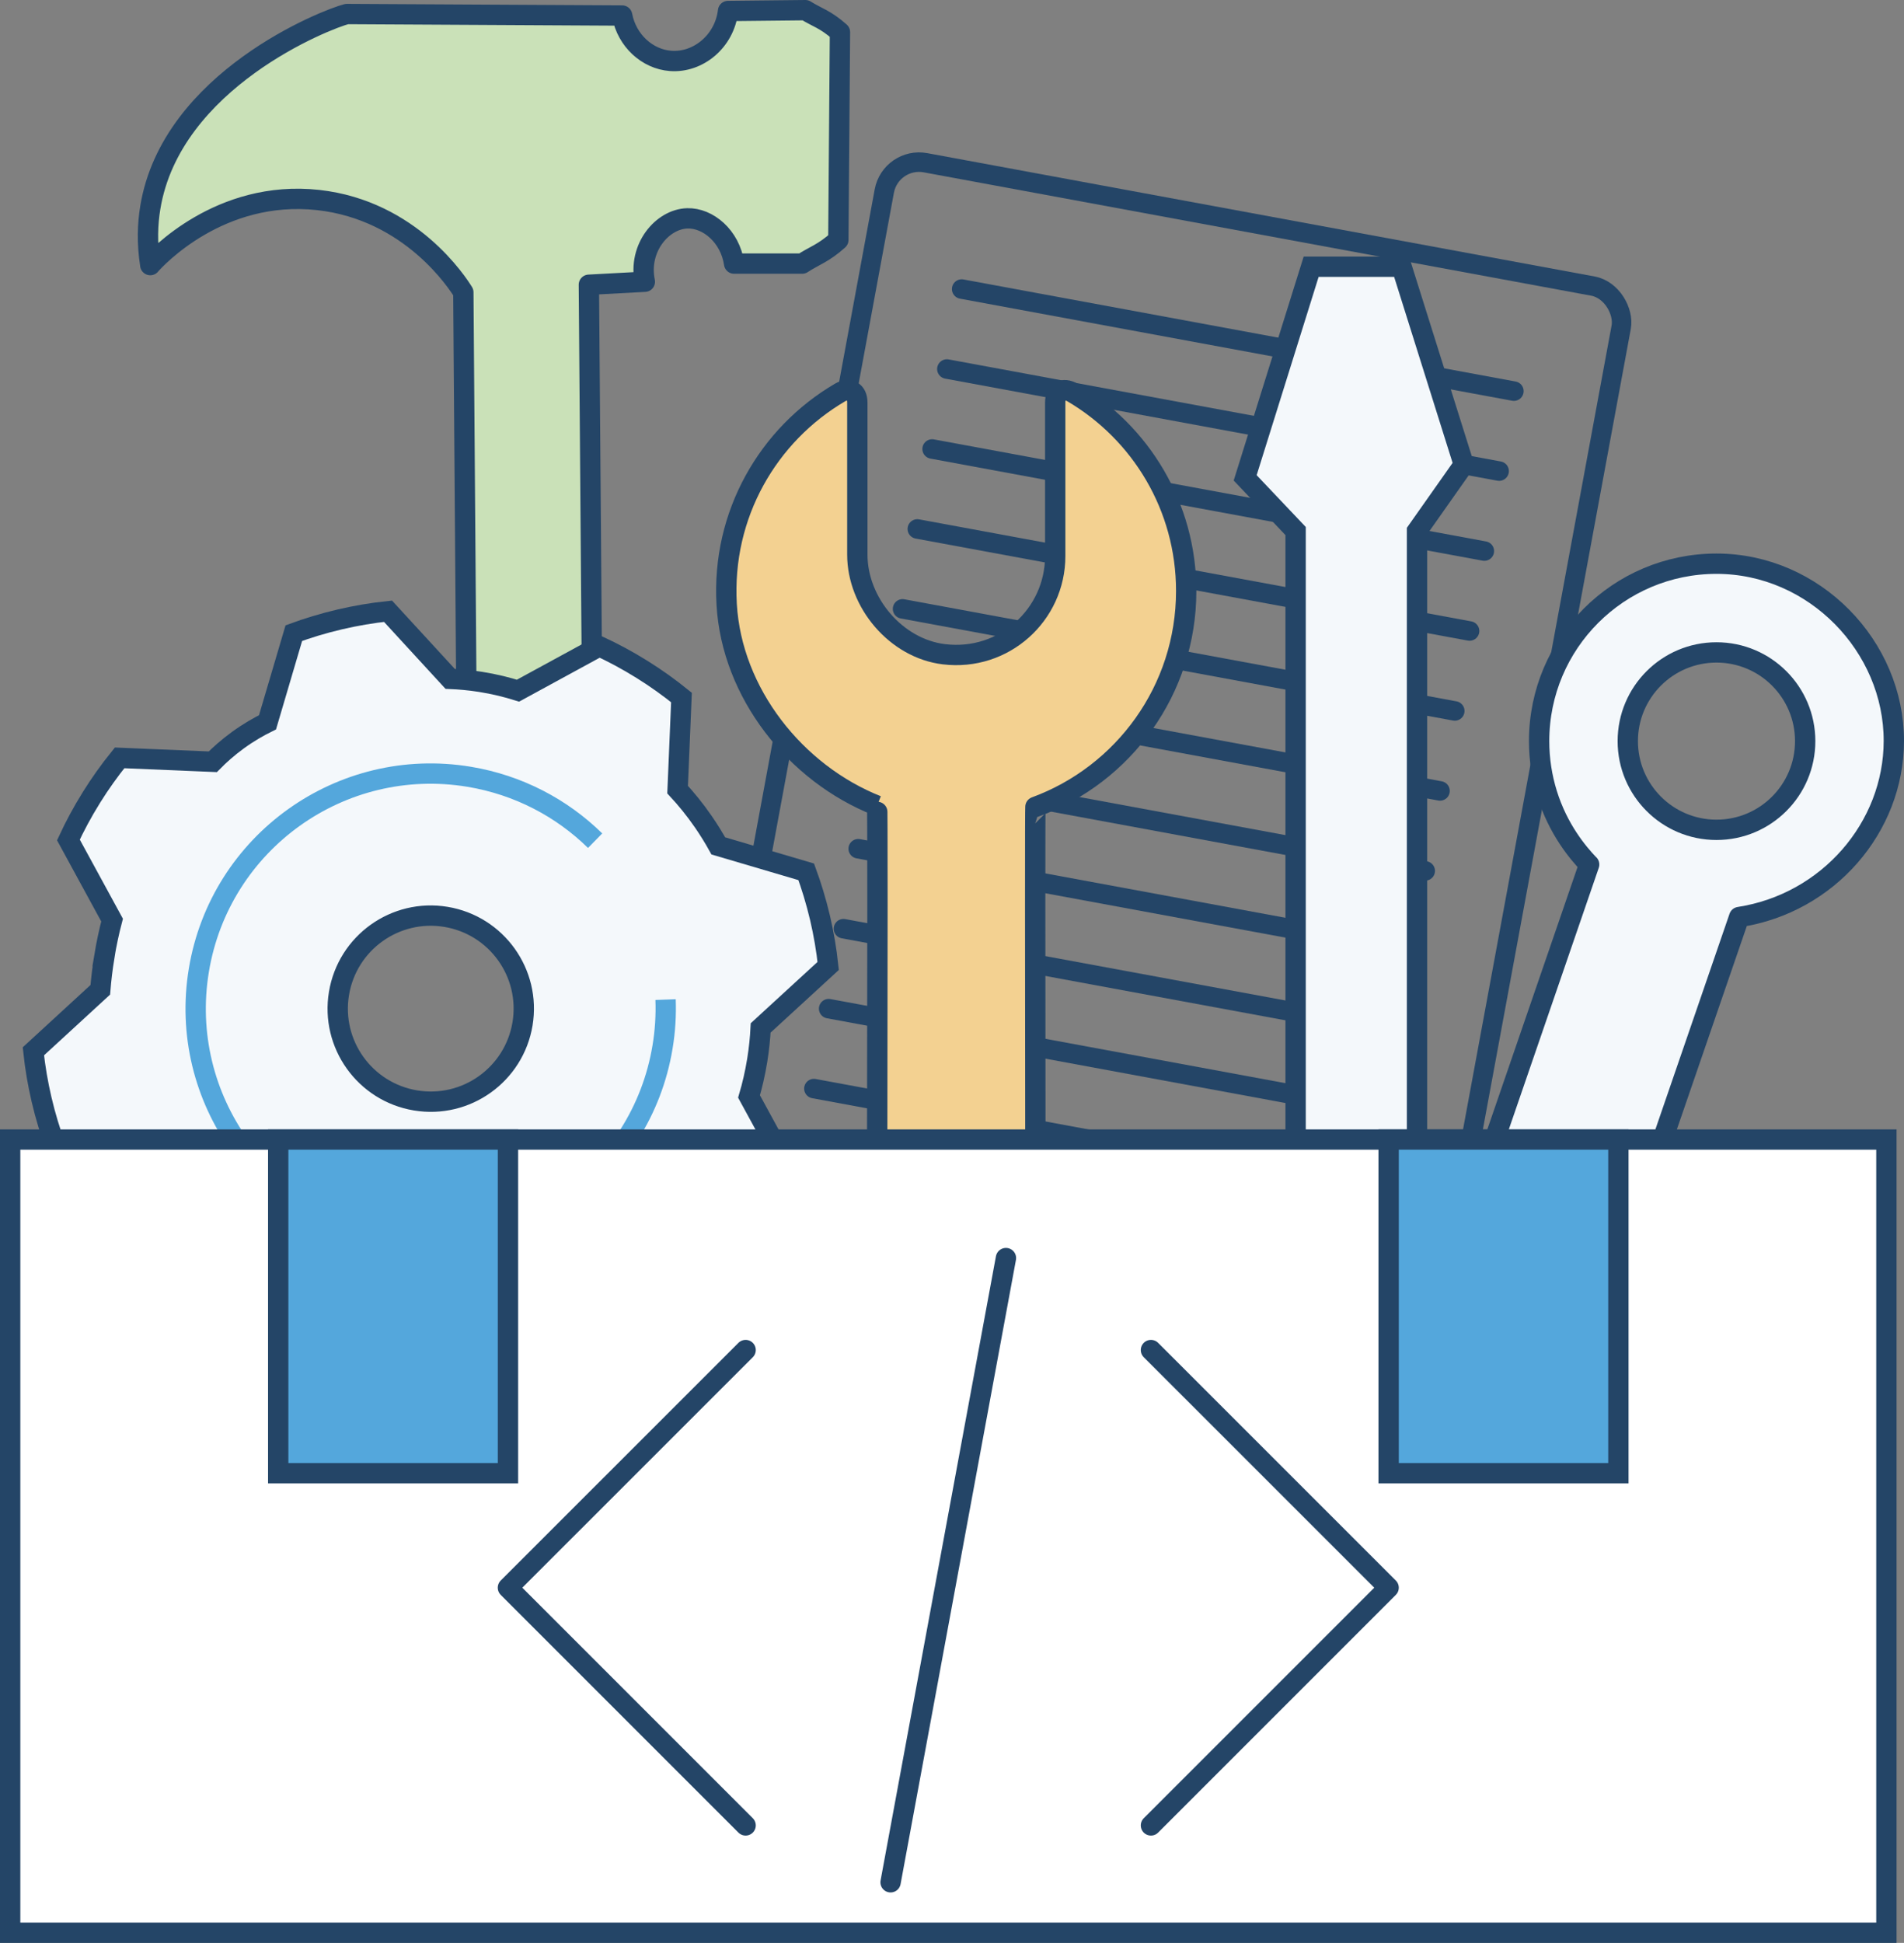 <svg xmlns="http://www.w3.org/2000/svg" id="Layer_2" viewBox="0 0 468.38 477.91"><rect x="0" y="0" width="468.38" height="477.91" fill="#808080" stroke="none"/><defs><style>.cls-1{fill:#cae1b8;}.cls-1,.cls-2,.cls-3,.cls-4,.cls-5,.cls-6,.cls-7,.cls-8{stroke-width:5px;}.cls-1,.cls-2,.cls-3,.cls-4,.cls-5,.cls-6,.cls-7,.cls-9{stroke:#244567;}.cls-1,.cls-6,.cls-7,.cls-9{stroke-linecap:round;stroke-linejoin:round;}.cls-2,.cls-3,.cls-4,.cls-5,.cls-8{stroke-miterlimit:10;}.cls-2,.cls-6{fill:#f4f8fb;}.cls-3{fill:#fff;}.cls-4{fill:#54a7dc;}.cls-5{fill:#f3d191;}.cls-7,.cls-8,.cls-9{fill:none;}.cls-8{stroke:#54a7dc;}.cls-9{stroke-width:4.8px;}</style></defs><g id="Layer_1-2"><rect class="cls-9" x="192.33" y="52.89" width="184.34" height="277.88" rx="8.69" ry="8.69" transform="translate(39.6 -48.51) rotate(10.47)"></rect><line class="cls-9" x1="236.57" y1="71.1" x2="372.41" y2="96.21"></line><line class="cls-9" x1="232.93" y1="90.77" x2="368.78" y2="115.88"></line><line class="cls-9" x1="229.3" y1="110.44" x2="365.14" y2="135.55"></line><line class="cls-9" x1="225.66" y1="130.11" x2="361.51" y2="155.21"></line><line class="cls-9" x1="222.03" y1="149.77" x2="357.87" y2="174.88"></line><line class="cls-9" x1="218.39" y1="169.44" x2="354.24" y2="194.55"></line><line class="cls-9" x1="214.76" y1="189.11" x2="350.6" y2="214.22"></line><line class="cls-9" x1="211.12" y1="208.77" x2="346.97" y2="233.88"></line><line class="cls-9" x1="207.49" y1="228.44" x2="343.33" y2="253.55"></line><line class="cls-9" x1="203.85" y1="248.11" x2="339.7" y2="273.22"></line><line class="cls-9" x1="200.22" y1="267.77" x2="336.06" y2="292.88"></line><line class="cls-9" x1="196.58" y1="287.44" x2="332.43" y2="312.55"></line><path class="cls-2" d="m348.59,292.1h-29.87v-161.47c-4.14-4.36-8.27-8.73-12.41-13.09l16.23-51.93h22.25c5.1,16.23,10.2,32.45,15.3,48.68-3.84,5.45-7.67,10.89-11.51,16.34v161.47Z"></path><path class="cls-5" d="m215.76,198.18c-20.1-7.97-35.74-27.72-37-49.49-1.28-22.18,10.25-41.8,27.88-52.14,2.33-1.37,4.26-.24,4.26,2.46v37.41c0,11.83,9.55,23.09,21.29,24.51,14.8,1.79,27.39-9.7,27.39-24.15v-37.76c0-2.73,1.93-3.83,4.28-2.45,16.72,9.83,27.94,27.99,27.94,48.79,0,24.4-15.45,45.18-37.09,53.12,0,0,0,0,0,0-.08,0-.08,32.53,0,97.56h-38.94c.11-65.24.11-97.86,0-97.86,0,0,0,0,0,0Z"></path><path class="cls-6" d="m390.92,212.66c-2.83-2.95-7.65-8.73-10.34-17.4-1.27-4.1-1.96-8.45-1.96-12.97,0-24.1,19.53-43.63,43.63-43.63s43.68,20.32,43.63,43.63c-.04,21.21-16.15,39.91-38.05,43.28h0s-35.88,104.33-35.88,104.33l-36.97-12.71,35.95-104.54h0Zm31.33-52.18c-12.05,0-21.82,9.77-21.82,21.82s9.77,21.82,21.82,21.82,21.82-9.77,21.82-21.82-9.77-21.82-21.82-21.82Z"></path><path class="cls-1" d="m36.97,65.21c-.86-5.46-.65-10.2,0-14.14C42.13,19.63,80.32,4.7,85.33,3.45c13.01.07,45.14.25,67.72.37,1.17,6.17,6.18,10.73,11.91,11.16,6.75.52,13.26-4.79,14.14-12.28,6.34-.07,12.68-.13,19.02-.2,2.84,1.8,4.9,2.19,8.51,5.41-.13,17.04-.27,34.07-.4,51.11-3.68,3.31-5.94,3.88-8.9,5.82h-16.74c-.99-6.71-6.42-11.28-11.52-11.13-6.14.19-12.17,7.25-10.44,15.59-4.59.25-9.18.5-13.77.74.37,47.5.74,95,1.12,142.5-10.29,2.48-20.59,4.96-30.88,7.44-.37-49.36-.74-98.72-1.12-148.08-1.35-2.19-12.87-20.18-35.72-22.7-24.18-2.66-39.84,14.35-41.3,16Z"></path><path class="cls-2" d="m25.65,235.37c.54-3.27,1.2-6.3,1.92-9.05-3.58-6.57-7.16-13.14-10.74-19.71,1.5-3.23,3.37-6.79,5.71-10.53,2.1-3.37,4.4-6.59,6.88-9.66,7.64.32,15.29.64,22.93.96,1.64-1.67,3.7-3.52,6.22-5.35,2.61-1.89,5.09-3.3,7.24-4.36,2.16-7.31,4.31-14.62,6.47-21.93,3.31-1.21,7.11-2.4,11.36-3.39,3.87-.9,7.81-1.58,11.81-2,5.1,5.55,10.19,11.09,15.29,16.64,2.25.09,4.75.31,7.44.73,3.5.55,6.6,1.34,9.25,2.17,6.67-3.64,13.35-7.28,20.02-10.91,3.23,1.5,6.79,3.37,10.53,5.71,3.37,2.1,6.59,4.4,9.66,6.88-.32,7.55-.63,15.11-.95,22.66,2.05,2.21,4.23,4.85,6.37,7.96,1.4,2.04,2.61,4.02,3.64,5.88,7.21,2.13,14.42,4.25,21.63,6.38,1.21,3.31,2.4,7.11,3.4,11.35.9,3.86,1.58,7.8,2,11.8-5.54,5.08-11.07,10.17-16.61,15.25-.12,2.41-.38,5.07-.84,7.94-.54,3.32-1.25,6.31-2.02,8.92,3.61,6.63,7.23,13.26,10.84,19.89-1.5,3.23-3.37,6.79-5.71,10.53-2.1,3.37-4.4,6.59-6.88,9.66-7.57-.32-15.14-.64-22.71-.95-1.81,1.68-3.91,3.46-6.3,5.24-2.65,1.97-5.2,3.58-7.53,4.91-2.11,7.16-4.22,14.32-6.34,21.48-3.31,1.21-7.11,2.4-11.36,3.39-3.87.9-7.81,1.58-11.81,2-5.07-5.52-10.13-11.03-15.2-16.55-2.71-.22-5.58-.54-8.6-.99-3.14-.47-6.09-1.03-8.84-1.64-6.46,3.52-12.91,7.04-19.37,10.56-3.23-1.5-6.79-3.37-10.53-5.71-3.37-2.1-6.59-4.4-9.66-6.88.32-7.7.65-15.4.97-23.09-1.45-1.37-3-3.01-4.55-4.97-2.37-3-4.06-5.91-5.26-8.38-7.27-2.15-14.55-4.29-21.82-6.44-1.21-3.31-2.4-7.11-3.39-11.36-.9-3.87-1.58-7.81-2-11.81,5.49-5.04,10.97-10.09,16.46-15.13.21-2.53.52-5.24.99-8.1Zm76.57,35.31c12.47,2.07,24.25-6.36,26.32-18.83,2.07-12.47-6.36-24.25-18.83-26.32-12.47-2.07-24.25,6.36-26.32,18.83-2.07,12.47,6.36,24.25,18.83,26.32Z"></path><path class="cls-8" d="m163.73,245.88c.14,3.84-.09,7.75-.75,11.68-5.22,31.49-34.99,52.79-66.49,47.57-31.49-5.22-52.79-34.99-47.57-66.49,5.22-31.49,34.99-52.79,66.49-47.57,12.16,2.02,22.81,7.7,30.99,15.72"></path><rect class="cls-3" x="2.5" y="280.3" width="461.55" height="195.11"></rect><rect class="cls-4" x="68.44" y="280.3" width="56.52" height="82.08"></rect><rect class="cls-4" x="341.6" y="280.3" width="56.52" height="82.08"></rect><polyline class="cls-7" points="183.42 449.01 124.95 390.54 183.42 332.08"></polyline><polyline class="cls-7" points="283.13 332.08 341.6 390.54 283.13 449.01"></polyline><line class="cls-7" x1="219.08" y1="463" x2="247.46" y2="309.46"></line></g></svg>